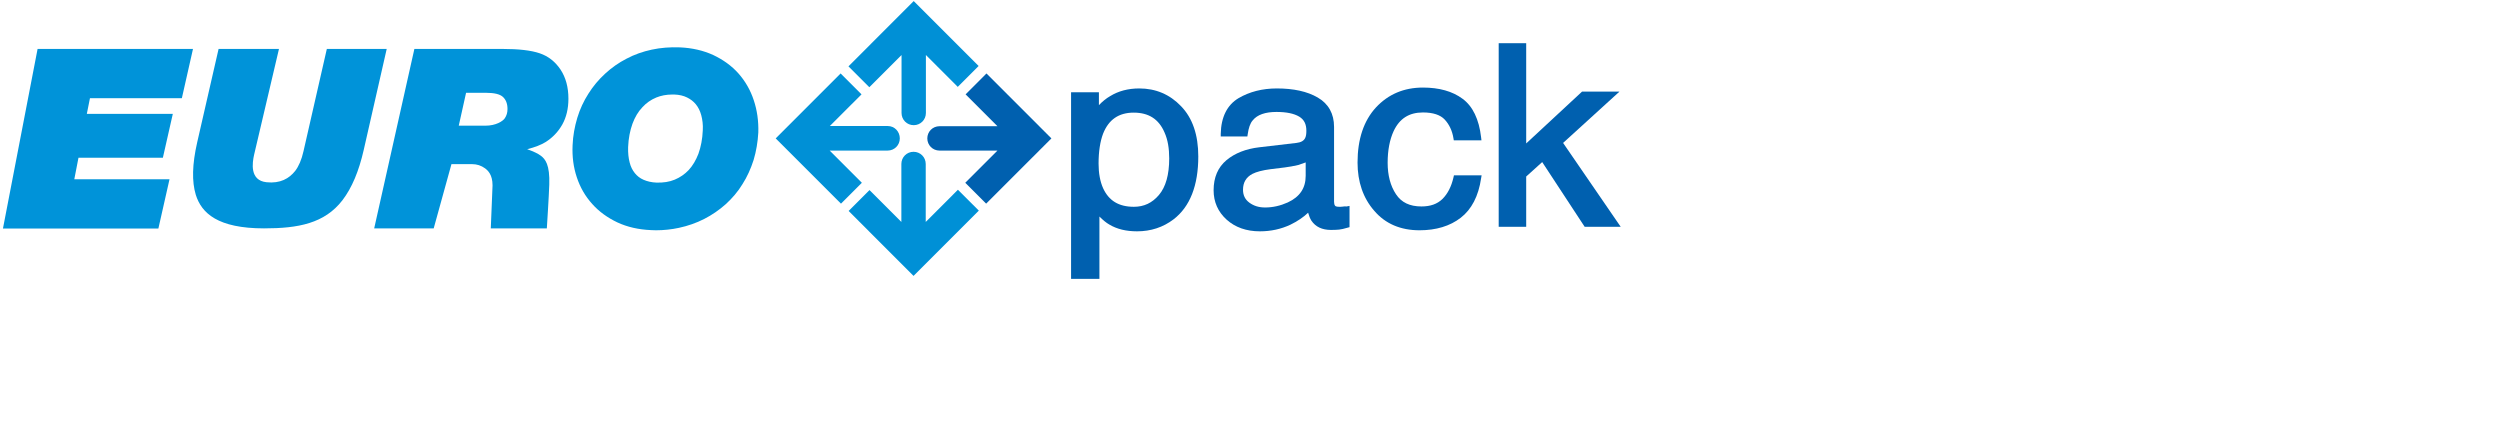 <svg width="117" height="20" viewBox="0 0 117 20" fill="none" xmlns="http://www.w3.org/2000/svg">
<path d="M35.277 4.693C35.122 4.22 34.878 3.797 34.56 3.438C34.242 3.08 33.843 2.795 33.379 2.575C32.915 2.363 32.393 2.241 31.815 2.217C31.359 2.2 30.919 2.233 30.504 2.323C30.088 2.412 29.689 2.551 29.323 2.746C28.956 2.933 28.622 3.17 28.321 3.447C28.019 3.724 27.759 4.033 27.539 4.383C27.319 4.725 27.14 5.108 27.017 5.516C26.895 5.923 26.814 6.355 26.797 6.803C26.773 7.332 26.838 7.829 26.993 8.293C27.148 8.766 27.392 9.189 27.718 9.548C28.036 9.906 28.435 10.191 28.899 10.411C29.355 10.623 29.885 10.745 30.463 10.769C30.544 10.769 30.618 10.777 30.699 10.777C31.066 10.777 31.432 10.737 31.774 10.663C32.19 10.574 32.589 10.435 32.955 10.248C33.322 10.061 33.664 9.824 33.965 9.556C34.267 9.279 34.536 8.969 34.747 8.619C34.967 8.277 35.138 7.894 35.269 7.487C35.391 7.079 35.464 6.648 35.489 6.2C35.505 5.662 35.432 5.157 35.277 4.693ZM29.713 8.106C29.599 7.967 29.518 7.804 29.469 7.609C29.412 7.397 29.388 7.153 29.396 6.884C29.412 6.477 29.485 6.11 29.599 5.793C29.713 5.483 29.868 5.222 30.064 5.019C30.251 4.815 30.463 4.668 30.715 4.563C30.935 4.473 31.188 4.424 31.457 4.424C31.489 4.424 31.522 4.424 31.562 4.424C31.791 4.432 31.994 4.481 32.157 4.563C32.32 4.644 32.45 4.742 32.564 4.88C32.678 5.019 32.76 5.182 32.817 5.385C32.874 5.597 32.907 5.841 32.89 6.102C32.874 6.509 32.801 6.876 32.687 7.194C32.572 7.495 32.418 7.756 32.23 7.959C32.043 8.155 31.831 8.301 31.579 8.407C31.326 8.513 31.041 8.554 30.724 8.546C30.495 8.537 30.292 8.489 30.121 8.415C29.95 8.342 29.819 8.236 29.713 8.106Z" fill="#0093D9"/>
<path d="M17.512 10.688L19.393 2.29H23.507C24.272 2.29 24.851 2.355 25.258 2.494C25.665 2.632 25.983 2.885 26.235 3.259C26.48 3.634 26.602 4.082 26.602 4.62C26.602 5.084 26.504 5.491 26.317 5.825C26.13 6.159 25.869 6.436 25.535 6.648C25.323 6.778 25.038 6.892 24.672 6.982C24.965 7.088 25.177 7.185 25.315 7.291C25.519 7.446 25.738 7.707 25.706 8.643C25.69 9.157 25.592 10.688 25.592 10.688H22.969L23.051 8.676C23.051 8.171 22.831 7.976 22.7 7.878C22.521 7.747 22.317 7.682 22.098 7.682H21.128L20.297 10.688H17.512ZM21.47 5.882H22.717C23.213 5.882 23.531 5.67 23.621 5.54C23.71 5.41 23.751 5.271 23.751 5.1C23.751 4.856 23.678 4.668 23.539 4.538C23.401 4.408 23.132 4.343 22.749 4.343H21.812L21.47 5.882Z" fill="#0093D9"/>
<path d="M15.296 2.29L14.205 7.071C14.115 7.479 13.977 7.788 13.814 8C13.529 8.358 13.113 8.595 12.478 8.529C11.672 8.448 11.81 7.609 11.892 7.242L13.056 2.29H10.23L9.228 6.664C8.992 7.699 8.976 8.497 9.163 9.116C9.432 9.979 10.197 10.688 12.356 10.688C13.952 10.688 15.19 10.46 16.029 9.368C16.469 8.79 16.795 8.016 17.023 7.014L18.098 2.29H15.296Z" fill="#0093D9"/>
<path d="M8.511 4.595L9.032 2.29H4.65H3.143H1.759L0.138 10.696H2.044H3.029H7.412L7.933 8.391H3.477L3.673 7.381H7.623L8.088 5.328H4.064L4.21 4.595H8.511Z" fill="#0093D9"/>
<path d="M45.8 3.088L42.762 0.05L39.708 3.105L40.685 4.082L42.192 2.575V5.288C42.192 5.605 42.444 5.858 42.762 5.858C43.08 5.858 43.332 5.605 43.332 5.288V2.575L44.823 4.066L45.8 3.088Z" fill="#0090D6"/>
<path d="M44.831 8.88L43.324 10.387V7.674C43.324 7.357 43.072 7.104 42.754 7.104C42.436 7.104 42.184 7.357 42.184 7.674V10.387L40.693 8.896L39.716 9.873L42.754 12.912L45.809 9.857L44.831 8.88Z" fill="#0090D6"/>
<path d="M41.549 5.898H38.836L40.319 4.416L39.341 3.438L36.303 6.477L39.358 9.531L40.335 8.554L38.828 7.047H41.541C41.858 7.047 42.111 6.794 42.111 6.477C42.111 6.159 41.867 5.898 41.549 5.898Z" fill="#0090D6"/>
<path d="M46.167 3.438L45.19 4.416L46.681 5.907H43.968C43.651 5.907 43.398 6.159 43.398 6.477C43.398 6.794 43.651 7.047 43.968 7.047H46.681L45.174 8.554L46.151 9.531L49.206 6.477L46.167 3.438Z" fill="#0060AF"/>
<path d="M53.319 4.139C52.797 4.139 52.341 4.261 51.958 4.497C51.771 4.603 51.592 4.75 51.429 4.921V4.318H50.126V13.05H51.453V10.134C51.616 10.297 51.771 10.427 51.917 10.509C52.268 10.72 52.699 10.826 53.213 10.826C53.856 10.826 54.434 10.639 54.923 10.264C55.689 9.678 56.08 8.684 56.08 7.324C56.08 6.314 55.811 5.524 55.273 4.97C54.744 4.416 54.084 4.139 53.319 4.139ZM54.719 7.413C54.719 8.179 54.557 8.749 54.239 9.124C53.921 9.499 53.538 9.678 53.066 9.678C52.357 9.678 51.893 9.393 51.624 8.806C51.486 8.497 51.413 8.106 51.413 7.658C51.413 7.096 51.486 6.623 51.624 6.257C51.885 5.597 52.357 5.271 53.058 5.271C53.758 5.271 54.231 5.573 54.5 6.2C54.654 6.542 54.719 6.949 54.719 7.413Z" fill="#0060AF"/>
<path d="M62.833 9.67C62.776 9.678 62.727 9.678 62.678 9.678C62.556 9.678 62.499 9.653 62.482 9.629C62.45 9.588 62.434 9.523 62.434 9.442V5.939C62.434 5.32 62.173 4.856 61.668 4.563C61.179 4.278 60.536 4.139 59.754 4.139C59.078 4.139 58.475 4.294 57.962 4.595C57.432 4.913 57.147 5.475 57.131 6.265V6.387H58.377L58.393 6.281C58.434 5.988 58.507 5.768 58.63 5.63C58.841 5.369 59.216 5.239 59.737 5.239C60.202 5.239 60.56 5.312 60.804 5.459C61.032 5.597 61.138 5.809 61.138 6.118C61.138 6.265 61.122 6.379 61.081 6.46C61.016 6.591 60.886 6.664 60.674 6.689L58.939 6.892C58.312 6.965 57.791 7.169 57.4 7.495C57.001 7.829 56.797 8.301 56.797 8.904C56.797 9.45 57.001 9.914 57.408 10.281C57.807 10.639 58.328 10.826 58.964 10.826C59.477 10.826 59.957 10.72 60.389 10.517C60.723 10.354 61 10.167 61.22 9.955C61.261 10.101 61.309 10.224 61.375 10.329C61.57 10.615 61.871 10.761 62.295 10.761C62.458 10.761 62.58 10.753 62.67 10.745C62.767 10.737 62.898 10.704 63.069 10.655L63.158 10.631V9.637L63.02 9.662C62.947 9.653 62.89 9.662 62.833 9.67ZM61.106 7.601V8.228C61.106 8.806 60.829 9.214 60.267 9.474C59.925 9.629 59.566 9.71 59.208 9.71C58.915 9.71 58.678 9.637 58.467 9.482C58.271 9.336 58.173 9.14 58.173 8.88C58.173 8.538 58.32 8.293 58.613 8.138C58.801 8.041 59.086 7.967 59.46 7.918L60.12 7.837C60.324 7.813 60.536 7.772 60.755 7.723C60.878 7.682 61 7.642 61.106 7.601Z" fill="#0060AF"/>
<path d="M68.021 8.309C67.923 8.733 67.752 9.067 67.508 9.311C67.263 9.548 66.946 9.662 66.522 9.662C65.976 9.662 65.585 9.474 65.333 9.091C65.072 8.7 64.942 8.204 64.942 7.617C64.942 7.031 65.04 6.534 65.219 6.143C65.496 5.548 65.944 5.263 66.595 5.263C67.068 5.263 67.41 5.377 67.614 5.597C67.825 5.825 67.964 6.118 68.021 6.469L68.037 6.566H69.332L69.316 6.428C69.218 5.581 68.925 4.97 68.444 4.62C67.972 4.269 67.345 4.098 66.595 4.098C65.707 4.098 64.974 4.408 64.396 5.027C63.826 5.646 63.533 6.509 63.533 7.609C63.533 8.505 63.793 9.271 64.315 9.865C64.836 10.476 65.553 10.777 66.433 10.777C67.206 10.777 67.858 10.582 68.363 10.191C68.868 9.8 69.194 9.181 69.316 8.342L69.34 8.204H68.045L68.021 8.309Z" fill="#0060AF"/>
<path d="M73.153 6.689L75.792 4.286H74.041L71.426 6.713V2.021H70.139V10.615H71.426V8.261L72.175 7.585L74.163 10.615H75.849L73.153 6.689Z" fill="#0060AF"/>
</svg>

